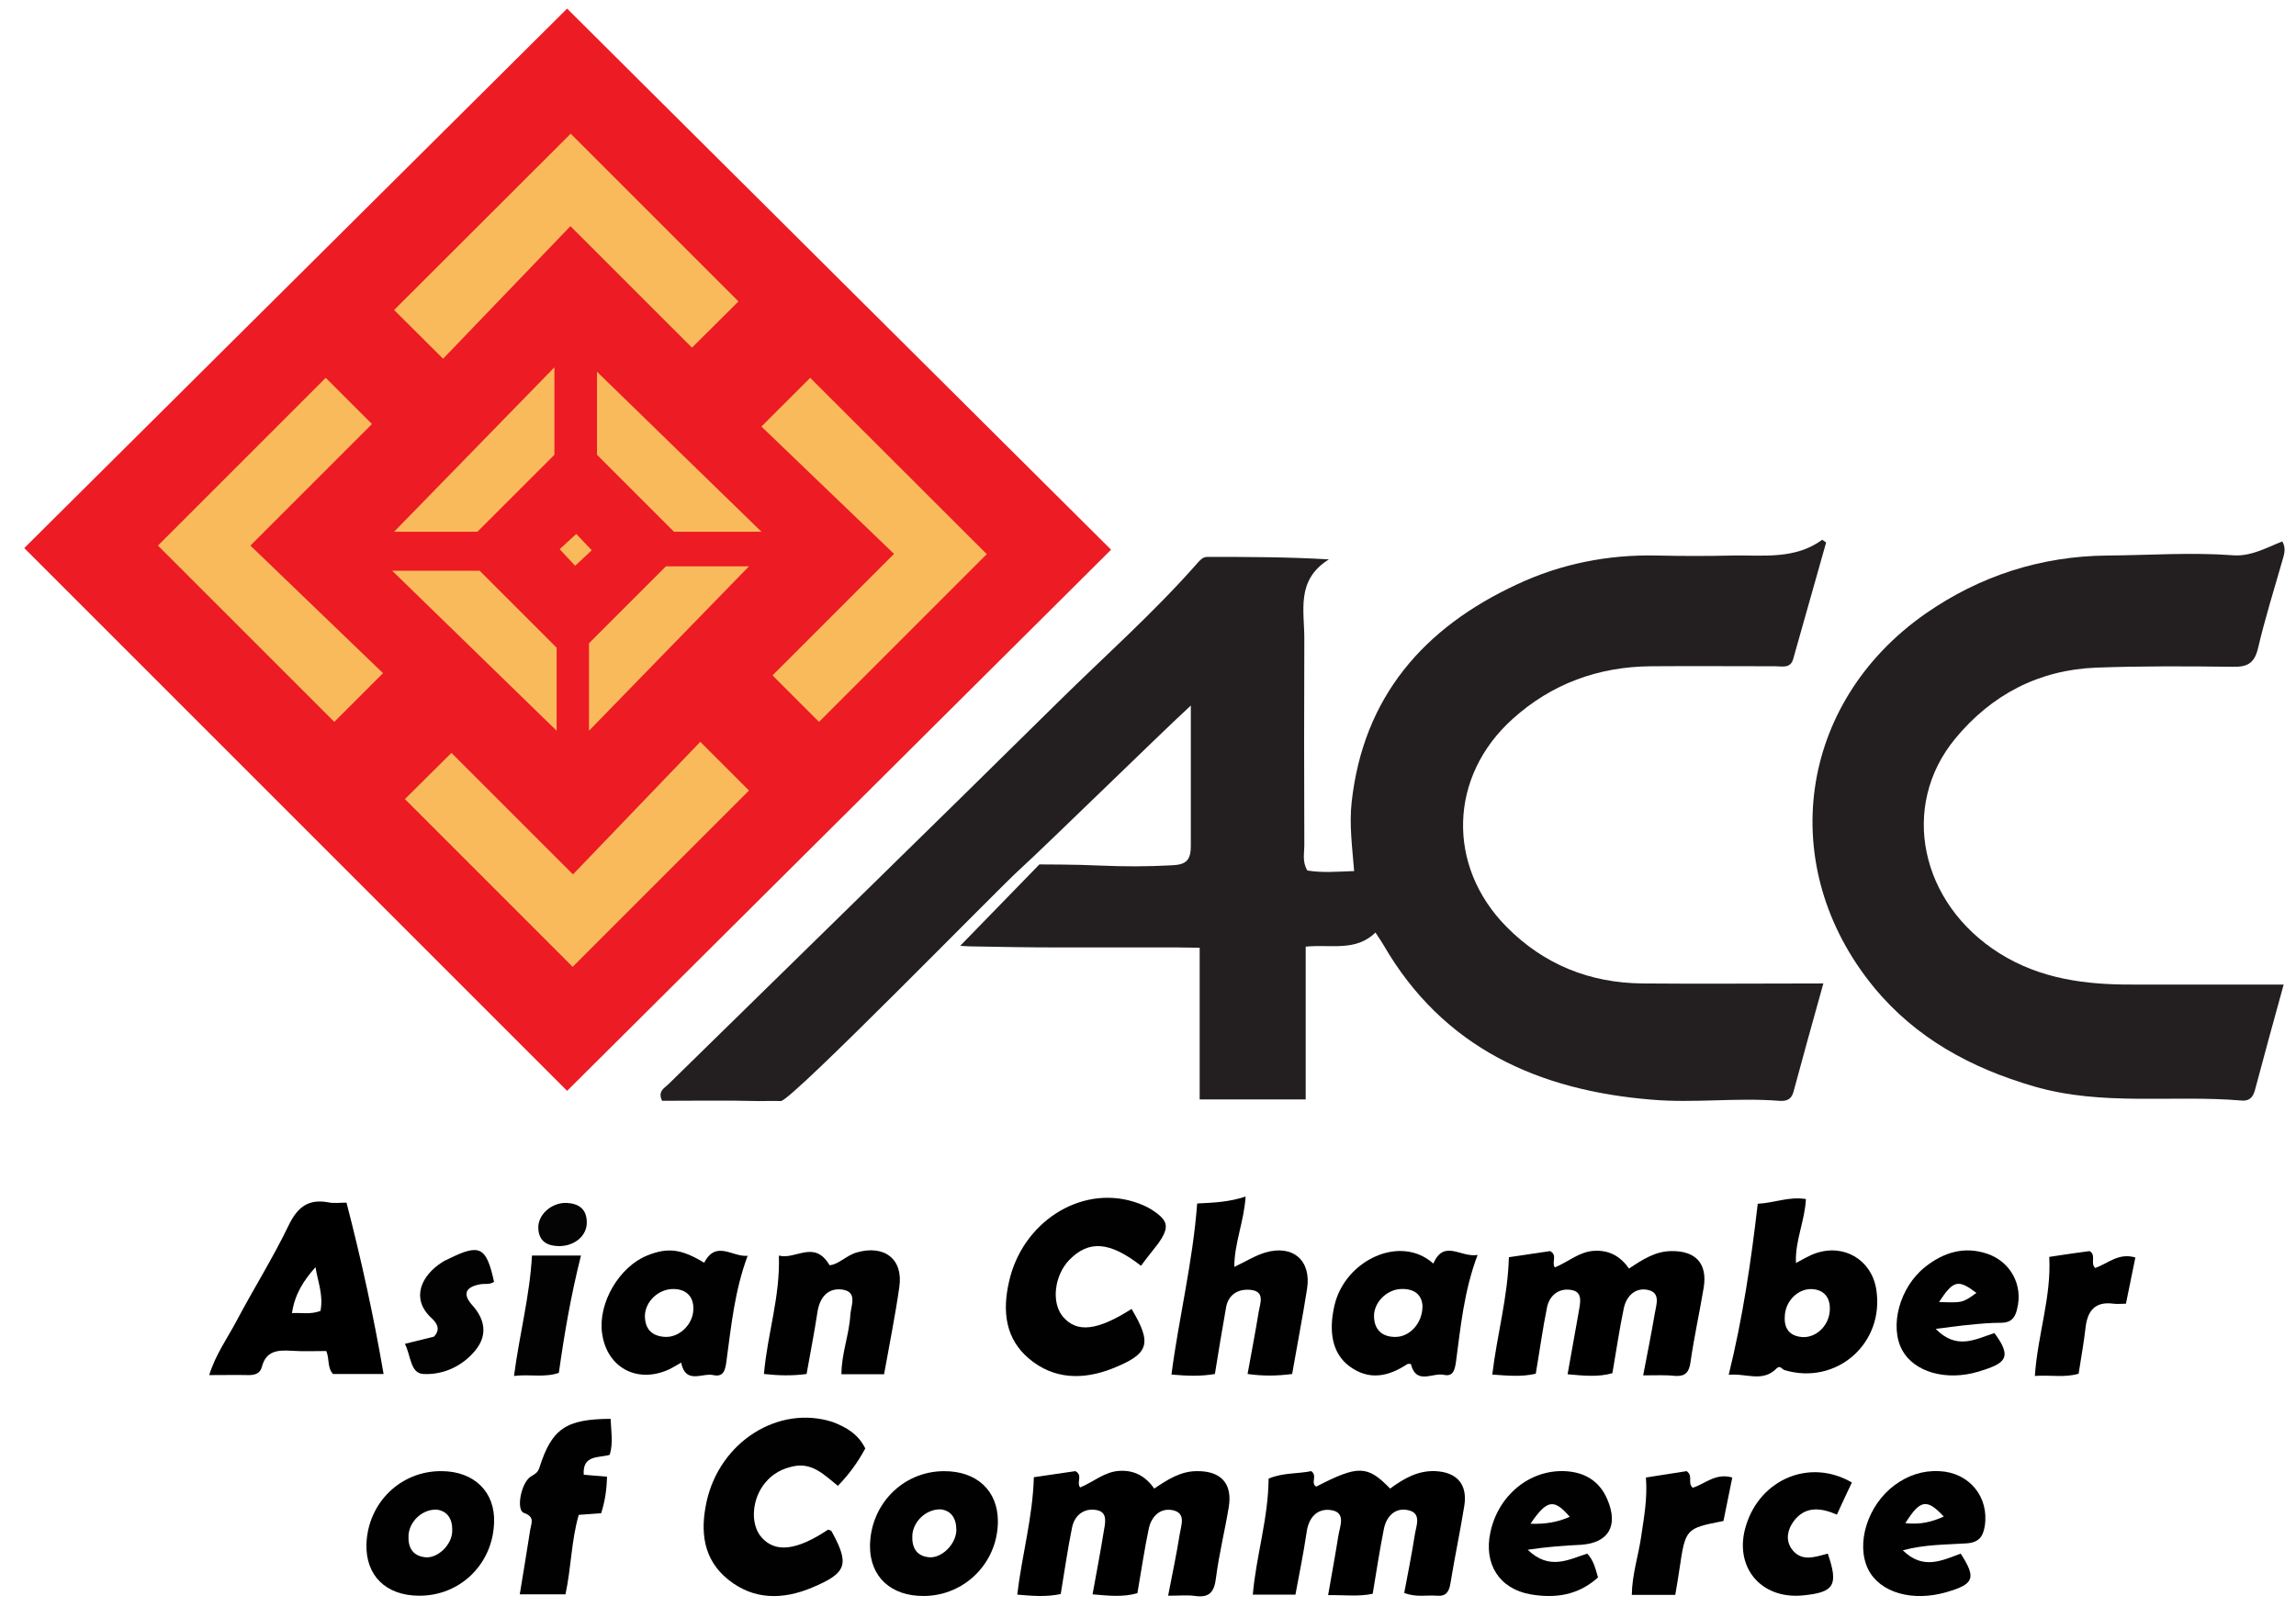 <svg width="60" height="42" viewBox="0 0 60 42" fill="none" xmlns="http://www.w3.org/2000/svg">
<path d="M20.405 28.777C20.181 28.77 20.022 28.777 19.841 28.777C18.987 28.756 18.134 28.77 17.302 28.77C17.179 28.517 17.367 28.437 17.475 28.329C20.861 25.009 24.254 21.703 27.625 18.375C28.855 17.16 30.157 16.009 31.3 14.707C31.372 14.628 31.437 14.555 31.553 14.555C32.587 14.555 33.622 14.555 34.728 14.62C33.853 15.163 34.092 15.973 34.085 16.718C34.078 18.512 34.078 20.306 34.085 22.1C34.085 22.303 34.027 22.52 34.164 22.751C34.555 22.817 34.953 22.78 35.387 22.766C35.336 22.129 35.257 21.551 35.322 20.965C35.626 18.209 37.21 16.4 39.648 15.271C40.791 14.736 42.02 14.49 43.301 14.519C43.966 14.534 44.625 14.534 45.29 14.519C46.086 14.505 46.904 14.628 47.62 14.107C47.67 14.143 47.67 14.143 47.721 14.179C47.432 15.192 47.149 16.212 46.86 17.225C46.788 17.478 46.571 17.413 46.39 17.413C45.305 17.413 44.22 17.405 43.135 17.413C41.767 17.427 40.552 17.868 39.532 18.787C37.861 20.285 37.796 22.636 39.373 24.227C40.349 25.211 41.543 25.689 42.917 25.703C44.458 25.717 45.999 25.703 47.649 25.703C47.367 26.709 47.113 27.627 46.867 28.539C46.809 28.748 46.672 28.785 46.484 28.77C45.377 28.683 44.263 28.835 43.171 28.741C40.219 28.503 37.716 27.396 36.154 24.697C36.103 24.611 36.045 24.524 35.944 24.372C35.43 24.878 34.779 24.676 34.121 24.741V28.734H31.35V24.77L30.757 24.762C30.757 24.762 28.688 24.762 27.654 24.762C26.872 24.762 26.127 24.748 25.346 24.734C25.259 24.734 25.093 24.719 25.093 24.719L27.162 22.592C27.162 22.592 28.145 22.592 28.724 22.621C29.361 22.65 29.997 22.65 30.634 22.614C30.764 22.607 30.916 22.592 31.01 22.498C31.111 22.397 31.119 22.231 31.119 22.086C31.119 20.871 31.119 19.655 31.119 18.44C30.308 19.185 27.386 22.05 26.648 22.723C26.142 23.171 20.666 28.792 20.405 28.777Z" fill="#231F20"/>
<path d="M59.642 14.15C59.751 14.338 59.686 14.497 59.642 14.656C59.425 15.416 59.187 16.175 59.006 16.949C58.912 17.333 58.731 17.434 58.355 17.427C57.168 17.412 55.975 17.405 54.781 17.449C53.283 17.506 52.039 18.157 51.092 19.308C49.638 21.073 50.18 23.612 52.249 24.914C53.32 25.587 54.506 25.739 55.736 25.732C57.023 25.732 58.311 25.732 59.678 25.732C59.411 26.701 59.165 27.591 58.926 28.495C58.875 28.683 58.774 28.784 58.572 28.763C56.77 28.611 54.94 28.915 53.153 28.394C51.511 27.916 50.064 27.135 48.965 25.797C46.389 22.65 46.983 18.367 50.318 16.038C51.743 15.047 53.341 14.533 55.078 14.519C56.163 14.511 57.248 14.432 58.333 14.511C58.81 14.555 59.223 14.316 59.642 14.15Z" fill="#231F20"/>
<path d="M33.853 41.676C33.484 41.676 33.137 41.676 32.739 41.676C32.826 40.663 33.144 39.686 33.152 38.645C33.52 38.486 33.918 38.522 34.266 38.449C34.439 38.572 34.237 38.76 34.396 38.854C35.488 38.29 35.734 38.29 36.327 38.905C36.682 38.645 37.051 38.428 37.514 38.449C38.078 38.478 38.353 38.797 38.266 39.354C38.157 40.034 38.013 40.706 37.904 41.379C37.868 41.603 37.789 41.726 37.55 41.705C37.282 41.683 37.015 41.755 36.696 41.632C36.79 41.133 36.892 40.627 36.971 40.12C37.007 39.874 37.174 39.527 36.761 39.462C36.429 39.411 36.219 39.657 36.161 39.976C36.052 40.526 35.966 41.083 35.872 41.654C35.495 41.734 35.134 41.683 34.707 41.69C34.801 41.148 34.895 40.641 34.974 40.142C35.011 39.896 35.184 39.534 34.794 39.469C34.425 39.411 34.193 39.657 34.143 40.062C34.063 40.598 33.955 41.126 33.853 41.676Z" fill="black"/>
<path d="M30.526 41.705C30.642 41.104 30.75 40.598 30.83 40.091C30.866 39.86 31.003 39.542 30.642 39.469C30.309 39.404 30.085 39.643 30.02 39.954C29.904 40.504 29.824 41.061 29.723 41.639C29.347 41.748 28.963 41.705 28.551 41.669C28.652 41.111 28.754 40.583 28.84 40.048C28.877 39.824 28.963 39.527 28.667 39.469C28.356 39.404 28.088 39.578 28.016 39.918C27.9 40.489 27.82 41.061 27.719 41.661C27.343 41.741 26.981 41.712 26.583 41.676C26.706 40.641 26.988 39.657 27.017 38.608C27.401 38.551 27.762 38.5 28.103 38.449C28.305 38.558 28.124 38.739 28.226 38.876C28.58 38.731 28.862 38.464 29.253 38.442C29.643 38.42 29.933 38.58 30.164 38.905C30.504 38.674 30.852 38.449 31.278 38.449C31.908 38.442 32.212 38.775 32.11 39.39C32.009 40.005 31.857 40.612 31.777 41.234C31.734 41.603 31.611 41.763 31.235 41.712C31.04 41.683 30.83 41.705 30.526 41.705Z" fill="black"/>
<path d="M42.94 35.946C43.055 35.346 43.157 34.84 43.243 34.333C43.279 34.102 43.41 33.783 43.055 33.711C42.722 33.646 42.498 33.885 42.433 34.196C42.317 34.746 42.238 35.303 42.136 35.889C41.76 35.997 41.377 35.954 40.965 35.917C41.066 35.361 41.16 34.832 41.254 34.297C41.29 34.073 41.377 33.776 41.08 33.718C40.769 33.653 40.502 33.827 40.429 34.16C40.313 34.731 40.234 35.31 40.133 35.903C39.764 35.99 39.395 35.954 38.997 35.925C39.12 34.89 39.402 33.906 39.431 32.858C39.814 32.8 40.176 32.749 40.509 32.698C40.711 32.807 40.538 32.988 40.632 33.125C40.986 32.98 41.268 32.713 41.659 32.691C42.05 32.669 42.339 32.829 42.571 33.154C42.918 32.923 43.258 32.698 43.685 32.698C44.314 32.691 44.618 33.024 44.524 33.639C44.415 34.297 44.27 34.948 44.176 35.606C44.14 35.86 44.046 35.975 43.779 35.961C43.533 35.932 43.287 35.946 42.94 35.946Z" fill="black"/>
<path d="M9.055 31.432C8.874 31.432 8.722 31.454 8.585 31.425C8.05 31.324 7.768 31.555 7.536 32.04C7.131 32.879 6.632 33.675 6.19 34.507C5.952 34.963 5.641 35.382 5.467 35.939C5.843 35.939 6.176 35.932 6.502 35.939C6.661 35.939 6.798 35.896 6.842 35.729C6.95 35.303 7.254 35.281 7.616 35.303C7.927 35.324 8.238 35.31 8.527 35.31C8.614 35.527 8.549 35.737 8.701 35.91H10.024C9.764 34.391 9.439 32.915 9.055 31.432ZM8.375 34.261C8.107 34.362 7.89 34.304 7.63 34.319C7.702 33.827 7.934 33.465 8.245 33.118C8.303 33.494 8.455 33.841 8.375 34.261Z" fill="black"/>
<path d="M49.031 33.696C48.908 32.93 48.191 32.496 47.446 32.756C47.273 32.814 47.114 32.915 46.933 33.009C46.904 32.438 47.164 31.917 47.193 31.338C46.752 31.266 46.368 31.439 45.934 31.461C45.761 32.959 45.544 34.434 45.175 35.932C45.616 35.881 46.057 36.142 46.426 35.765C46.52 35.671 46.564 35.787 46.636 35.809C47.996 36.214 49.255 35.107 49.031 33.696ZM47.815 34.275C47.779 34.68 47.425 34.991 47.056 34.941C46.716 34.897 46.614 34.666 46.643 34.362C46.68 33.957 47.034 33.646 47.403 33.696C47.692 33.733 47.844 33.942 47.815 34.275Z" fill="#010101"/>
<path d="M22.612 37.856C22.424 38.203 22.2 38.522 21.896 38.833C21.556 38.565 21.245 38.225 20.753 38.319C20.456 38.377 20.203 38.507 20.008 38.739C19.646 39.158 19.596 39.831 19.899 40.178C20.261 40.591 20.818 40.526 21.643 39.976C21.672 39.99 21.715 39.997 21.73 40.019C22.207 40.887 22.135 41.111 21.216 41.495C20.456 41.813 19.697 41.82 19.031 41.285C18.373 40.757 18.293 40.026 18.467 39.238C18.814 37.682 20.341 36.713 21.751 37.162C22.12 37.299 22.431 37.487 22.612 37.856Z" fill="#010101"/>
<path d="M29.817 33.082C28.999 32.445 28.457 32.409 27.95 32.922C27.552 33.328 27.466 34.044 27.777 34.413C28.138 34.84 28.674 34.782 29.571 34.21C30.113 35.122 30.034 35.382 29.072 35.766C28.305 36.069 27.538 36.055 26.894 35.512C26.272 34.992 26.192 34.275 26.366 33.508C26.706 31.953 28.225 30.969 29.636 31.411C29.795 31.461 29.954 31.526 30.092 31.613C30.54 31.902 30.569 32.069 30.265 32.503C30.12 32.691 29.976 32.865 29.817 33.082Z" fill="#010101"/>
<path d="M31.285 31.454C31.72 31.432 32.11 31.418 32.551 31.273C32.508 31.931 32.255 32.496 32.255 33.111C32.551 32.973 32.797 32.814 33.072 32.734C33.788 32.525 34.273 32.944 34.157 33.682C34.042 34.42 33.897 35.158 33.767 35.91C33.383 35.961 33.014 35.968 32.602 35.91C32.703 35.353 32.805 34.825 32.891 34.297C32.928 34.066 33.072 33.747 32.674 33.711C32.363 33.682 32.096 33.827 32.038 34.181C31.936 34.753 31.843 35.324 31.748 35.91C31.372 35.975 31.025 35.961 30.613 35.925C30.808 34.427 31.17 32.995 31.285 31.454Z" fill="#010101"/>
<path d="M37.456 33.024C36.595 32.25 35.148 32.937 34.873 34.116C34.714 34.803 34.815 35.375 35.264 35.708C35.77 36.084 36.276 35.982 36.768 35.657C36.797 35.635 36.841 35.65 36.87 35.65C37.007 36.207 37.441 35.867 37.73 35.932C37.983 35.99 38.02 35.787 38.049 35.585C38.172 34.666 38.258 33.74 38.613 32.799C38.164 32.872 37.738 32.38 37.456 33.024ZM36.479 34.941C36.139 34.948 35.922 34.774 35.907 34.427C35.886 34.058 36.226 33.704 36.609 33.689C36.964 33.675 37.152 33.841 37.173 34.123C37.181 34.572 36.848 34.934 36.479 34.941Z" fill="#010101"/>
<path d="M18.401 33.002C17.808 32.64 17.446 32.597 16.911 32.814C16.18 33.111 15.63 34.051 15.732 34.832C15.848 35.737 16.643 36.171 17.475 35.794C17.584 35.744 17.692 35.672 17.801 35.614C17.916 36.192 18.358 35.874 18.64 35.939C18.929 36.004 18.958 35.773 18.987 35.548C19.11 34.644 19.197 33.74 19.537 32.821C19.132 32.858 18.719 32.402 18.401 33.002ZM17.388 34.941C17.041 34.926 16.853 34.738 16.853 34.391C16.86 34.015 17.207 33.689 17.591 33.689C17.938 33.689 18.134 33.892 18.119 34.232C18.105 34.615 17.757 34.955 17.388 34.941Z" fill="#010101"/>
<path d="M21.078 35.91C20.702 35.961 20.354 35.953 19.964 35.91C20.051 34.876 20.391 33.899 20.354 32.814C20.788 32.937 21.28 32.387 21.678 33.067C21.91 33.053 22.112 32.814 22.387 32.734C23.111 32.525 23.61 32.908 23.501 33.639C23.393 34.398 23.241 35.143 23.103 35.917C22.713 35.917 22.366 35.917 21.989 35.917C21.989 35.375 22.192 34.883 22.221 34.369C22.235 34.131 22.423 33.762 22.011 33.704C21.635 33.653 21.418 33.906 21.36 34.304C21.28 34.84 21.172 35.368 21.078 35.91Z" fill="#010101"/>
<path d="M24.659 38.45C23.588 38.457 22.742 39.325 22.735 40.41C22.735 41.213 23.284 41.719 24.145 41.712C25.216 41.705 26.077 40.837 26.077 39.759C26.077 38.956 25.52 38.442 24.659 38.45ZM24.268 40.699C23.936 40.663 23.827 40.432 23.841 40.128C23.863 39.766 24.196 39.441 24.579 39.448C24.854 39.477 24.992 39.679 24.992 39.99C24.984 40.367 24.601 40.736 24.268 40.699Z" fill="#010101"/>
<path d="M11.55 38.449C10.473 38.435 9.612 39.274 9.576 40.359C9.554 41.177 10.082 41.697 10.936 41.705C12.014 41.719 12.874 40.887 12.911 39.802C12.947 38.999 12.397 38.457 11.55 38.449ZM11.102 40.699C10.769 40.656 10.661 40.431 10.675 40.128C10.697 39.766 11.03 39.441 11.413 39.455C11.688 39.491 11.825 39.694 11.818 39.998C11.825 40.366 11.435 40.743 11.102 40.699Z" fill="#010101"/>
<path d="M50.68 38.449C50.246 38.428 49.863 38.558 49.516 38.811C48.807 39.332 48.488 40.345 48.821 41.017C49.125 41.625 49.979 41.871 50.868 41.611C51.592 41.401 51.65 41.242 51.237 40.605C50.745 40.786 50.254 41.039 49.725 40.518C50.326 40.359 50.861 40.373 51.389 40.337C51.715 40.316 51.823 40.157 51.867 39.882C51.983 39.122 51.462 38.485 50.68 38.449ZM49.791 39.809C50.181 39.187 50.355 39.165 50.796 39.636C50.492 39.773 50.188 39.853 49.791 39.809Z" fill="#010101"/>
<path d="M42.006 39.194C41.803 38.71 41.413 38.471 40.885 38.449C39.966 38.413 39.148 39.086 38.946 40.055C38.772 40.873 39.177 41.524 39.995 41.669C40.624 41.777 41.232 41.705 41.76 41.227C41.695 41.01 41.651 40.786 41.478 40.605C40.993 40.757 40.494 41.054 39.922 40.504C40.45 40.424 40.885 40.395 41.319 40.374C42.042 40.323 42.295 39.874 42.006 39.194ZM39.995 39.824C40.429 39.187 40.61 39.166 41.022 39.643C40.711 39.78 40.393 39.838 39.995 39.824Z" fill="#010101"/>
<path d="M51.938 32.77C51.33 32.561 50.787 32.734 50.31 33.111C49.637 33.646 49.37 34.666 49.71 35.288C50.021 35.859 50.86 36.105 51.713 35.845C52.364 35.642 52.625 35.512 52.118 34.84C51.627 34.999 51.135 35.295 50.585 34.731C50.961 34.688 51.221 34.644 51.489 34.623C51.757 34.593 52.025 34.572 52.292 34.572C52.553 34.572 52.661 34.442 52.712 34.21C52.871 33.588 52.545 32.98 51.938 32.77ZM50.672 34.029C51.048 33.458 51.171 33.429 51.648 33.791C51.287 34.051 51.287 34.051 50.672 34.029Z" fill="#010101"/>
<path d="M15.956 37.082C15.97 37.415 16.028 37.704 15.934 38.022C15.666 38.109 15.218 38.008 15.254 38.543C15.45 38.558 15.645 38.579 15.862 38.594C15.855 38.934 15.811 39.23 15.71 39.549C15.522 39.563 15.334 39.578 15.124 39.592C14.929 40.258 14.929 40.967 14.777 41.668C14.386 41.668 14.024 41.668 13.583 41.668C13.677 41.09 13.771 40.533 13.858 39.968C13.887 39.802 13.981 39.643 13.692 39.541C13.482 39.469 13.612 38.767 13.865 38.594C13.966 38.529 14.053 38.5 14.097 38.355C14.422 37.335 14.791 37.089 15.956 37.082Z" fill="#010101"/>
<path d="M48.394 38.746C48.257 39.035 48.133 39.296 48.003 39.585C47.569 39.397 47.164 39.361 46.868 39.766C46.716 39.976 46.658 40.236 46.81 40.468C47.063 40.837 47.425 40.692 47.765 40.605C48.047 41.43 47.938 41.618 47.114 41.697C45.999 41.806 45.291 40.931 45.631 39.86C46.007 38.652 47.302 38.109 48.394 38.746Z" fill="#010101"/>
<path d="M43.779 41.683C43.388 41.683 43.041 41.683 42.643 41.683C42.65 41.148 42.817 40.656 42.889 40.15C42.961 39.657 43.055 39.166 43.012 38.616C43.374 38.558 43.735 38.5 44.075 38.449C44.256 38.572 44.09 38.753 44.234 38.883C44.538 38.797 44.828 38.486 45.269 38.616C45.189 38.999 45.117 39.375 45.038 39.752C44.046 39.947 44.046 39.947 43.887 41.017C43.858 41.22 43.822 41.423 43.779 41.683Z" fill="#010101"/>
<path d="M53.552 32.85C53.769 32.814 53.95 32.792 54.131 32.763C54.29 32.742 54.456 32.72 54.608 32.698C54.789 32.807 54.615 33.017 54.753 33.139C55.086 33.024 55.361 32.734 55.802 32.865C55.722 33.255 55.643 33.646 55.556 34.073C55.433 34.073 55.332 34.087 55.23 34.073C54.746 34.008 54.55 34.261 54.5 34.702C54.456 35.093 54.384 35.483 54.319 35.903C53.957 36.011 53.596 35.932 53.176 35.961C53.248 34.883 53.61 33.899 53.552 32.85Z" fill="#010101"/>
<path d="M12.911 33.501C12.802 33.581 12.672 33.544 12.549 33.566C12.18 33.631 12.072 33.812 12.339 34.109C12.679 34.485 12.744 34.897 12.426 35.288C12.086 35.708 11.58 35.939 11.059 35.91C10.719 35.888 10.74 35.433 10.581 35.122C10.856 35.056 11.109 34.991 11.341 34.934C11.543 34.716 11.384 34.55 11.261 34.434C10.733 33.935 11.008 33.335 11.558 32.987C11.608 32.951 11.666 32.93 11.724 32.901C12.542 32.496 12.708 32.582 12.911 33.501Z" fill="#020202"/>
<path d="M13.902 32.814C14.177 32.814 14.365 32.814 14.546 32.814C14.734 32.814 14.915 32.814 15.182 32.814C14.922 33.848 14.748 34.854 14.604 35.881C14.22 36.011 13.851 35.91 13.432 35.961C13.576 34.868 13.844 33.87 13.902 32.814Z" fill="#020202"/>
<path d="M14.625 32.568C14.321 32.568 14.089 32.459 14.068 32.12C14.039 31.758 14.408 31.425 14.806 31.439C15.117 31.454 15.326 31.591 15.334 31.931C15.348 32.286 15.03 32.561 14.625 32.568Z" fill="#040404"/>
<path d="M14.82 0.225L0.634 14.324L14.82 28.51L29.035 14.367L14.82 0.225Z" fill="#ED1B24"/>
<path d="M11.579 9.376L10.299 8.102L14.914 3.494L19.298 7.878L18.083 9.086L14.907 5.911L11.579 9.376Z" fill="#F9BA5B"/>
<path d="M19.898 11.148L21.172 9.875L25.787 14.483L21.403 18.867L20.188 17.652L23.363 14.476L19.898 11.148Z" fill="#F9BA5B"/>
<path d="M18.3 19.388L19.573 20.661L14.965 25.269L10.581 20.885L11.797 19.677L14.973 22.853L18.3 19.388Z" fill="#F9BA5B"/>
<path d="M10.009 17.594L8.736 18.867L4.128 14.259L8.512 9.875L9.72 11.083L6.544 14.259L10.009 17.594Z" fill="#F9BA5B"/>
<path d="M10.299 13.897H12.476L14.488 11.886V9.6L10.299 13.897Z" fill="#F9BA5B"/>
<path d="M15.601 9.716V11.886L17.612 13.897H19.898L15.601 9.716Z" fill="#F9BA5B"/>
<path d="M19.573 14.801H17.403L15.392 16.812V19.098L19.573 14.801Z" fill="#F9BA5B"/>
<path d="M14.546 19.098V16.928L12.535 14.917H10.249L14.546 19.098Z" fill="#F9BA5B"/>
<path d="M15.059 13.955L14.625 14.353L15.03 14.787L15.464 14.382L15.059 13.955Z" fill="#F9BA5B"/>
</svg>
